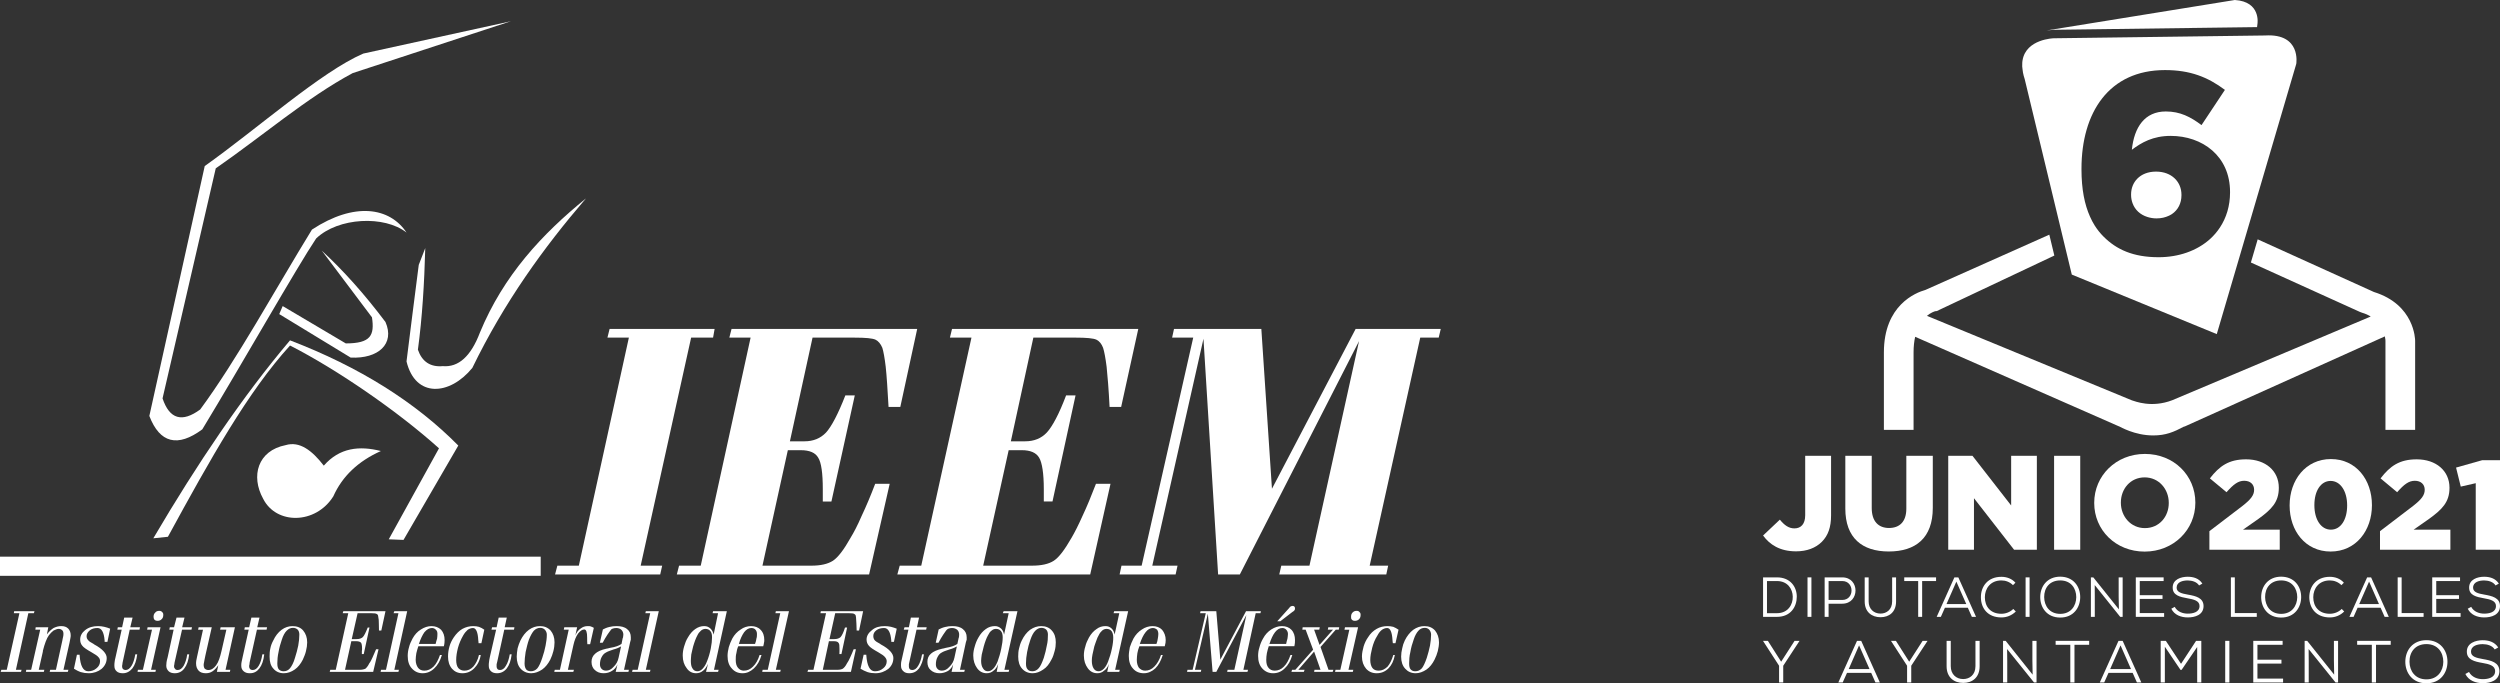 <?xml version="1.0" encoding="utf-8"?>
<!-- Generator: Adobe Illustrator 16.0.4, SVG Export Plug-In . SVG Version: 6.00 Build 0)  -->
<!DOCTYPE svg PUBLIC "-//W3C//DTD SVG 1.1//EN" "http://www.w3.org/Graphics/SVG/1.1/DTD/svg11.dtd">
<svg version="1.1" id="Capa_1" xmlns="http://www.w3.org/2000/svg" xmlns:xlink="http://www.w3.org/1999/xlink" x="0px" y="0px"
	 width="547.236px" height="149.567px" viewBox="0 0 547.236 149.567" enable-background="new 0 0 547.236 149.567"
	 xml:space="preserve">
<rect x="0" y="0" width="547.236" height="149.567" fill="#333333" stroke="none"/>
<g>
	<path fill="#FFFFFF" d="M393.307,130.611c0-2.139-1.406-4.228-4.337-4.228h-3.044v8.644h3.044
		C391.991,135.027,393.307,132.797,393.307,130.611z M386.784,127.188h2.186c2.332,0,3.423,1.741,3.455,3.412
		c0.043,1.749-1.049,3.624-3.455,3.624h-2.186V127.188z"/>
	<polygon fill="#FFFFFF" points="389.884,144.842 386.979,140.279 385.926,140.279 385.926,140.306 389.43,145.729 389.43,149.394 
		390.339,149.394 390.339,145.729 393.893,140.306 393.893,140.279 392.82,140.279 	"/>
	<rect x="395.655" y="126.384" fill="#FFFFFF" width="0.855" height="8.644"/>
	<path fill="#FFFFFF" d="M403.261,126.384h-3.856v8.644h0.864v-2.881h2.992C407.128,132.131,407.128,126.384,403.261,126.384z
		 M400.269,127.188h2.992c2.707,0,2.707,4.14,0,4.14h-2.992V127.188z"/>
	<path fill="#FFFFFF" d="M415.039,131.652v-5.269h-0.861v5.269c0,1.802-1.235,2.658-2.546,2.658c-1.471,0-2.595-1.014-2.595-2.658
		v-5.269h-0.866v5.269c0,2.337,1.591,3.455,3.461,3.455C413.515,135.107,415.039,133.989,415.039,131.652z"/>
	<polygon fill="#FFFFFF" points="416.83,127.188 419.879,127.188 419.879,135.027 420.746,135.027 420.746,127.188 423.795,127.188 
		423.795,126.384 416.83,126.384 	"/>
	<path fill="#FFFFFF" d="M431.63,135.027h0.915l-3.878-8.644h-0.861l-3.878,8.644h0.915l0.891-2.003h5.009L431.63,135.027z
		 M426.078,132.228l2.158-4.916l2.169,4.916H426.078z"/>
	<path fill="#FFFFFF" d="M440.693,133.297c-0.695,0.692-1.663,1.054-2.602,1.054c-2.396,0-3.616-1.583-3.616-3.613
		c0-1.92,1.22-3.686,3.616-3.686c0.938,0,1.832,0.335,2.537,1.033l0.538-0.532c-0.765-0.886-1.92-1.292-3.075-1.292
		c-2.996,0-4.504,2.131-4.482,4.487c0.011,2.412,1.498,4.404,4.482,4.404c1.166,0,2.278-0.431,3.158-1.302L440.693,133.297z"/>
	<rect x="443.392" y="126.384" fill="#FFFFFF" width="0.872" height="8.644"/>
	<path fill="#FFFFFF" d="M455.346,130.719c0.012-2.306-1.449-4.472-4.372-4.49c-2.8,0-4.378,2.054-4.378,4.479
		c0,2.273,1.441,4.472,4.378,4.472C453.896,135.18,455.336,132.981,455.346,130.719z M447.457,130.719
		c-0.024-2.035,1.198-3.667,3.517-3.667c2.358,0.006,3.509,1.736,3.509,3.667c-0.016,1.861-1.15,3.653-3.509,3.653
		S447.483,132.615,447.457,130.719z"/>
	<polygon fill="#FFFFFF" points="464.102,135.027 464.637,135.027 464.637,126.384 463.763,126.384 463.763,130.531 
		463.816,133.391 458.213,126.384 457.684,126.384 457.684,135.027 458.539,135.027 458.539,130.633 458.523,128.065 	"/>
	<polygon fill="#FFFFFF" points="473.606,127.188 473.606,126.384 467.515,126.384 467.515,135.027 473.714,135.027 473.714,134.2 
		468.381,134.2 468.381,131.096 473.363,131.096 473.363,130.285 468.381,130.285 468.381,127.188 	"/>
	<path fill="#FFFFFF" d="M478.91,130.157c-1.346-0.235-2.458-0.508-2.458-1.517c0-1.272,1.366-1.583,2.434-1.583
		c0.909,0.011,1.974,0.291,2.479,1.099l0.719-0.406c-0.748-1.188-2.027-1.503-3.215-1.503c-1.454,0-3.311,0.575-3.278,2.394
		c0,1.68,1.603,2.032,3.228,2.321c1.349,0.23,2.664,0.535,2.646,1.698c0,1.388-1.52,1.663-2.578,1.663
		c-1.051,0-2.26-0.379-2.856-1.483l-0.743,0.406c0.663,1.374,2.142,1.906,3.6,1.906c1.567,0,3.444-0.532,3.458-2.476
		C482.344,130.842,480.608,130.454,478.91,130.157z"/>
	<polygon fill="#FFFFFF" points="493.996,134.2 489.188,134.2 489.188,126.384 488.329,126.384 488.329,135.027 493.996,135.027 	
		"/>
	<path fill="#FFFFFF" d="M499.334,126.229c-2.792,0-4.375,2.054-4.375,4.479c0,2.273,1.438,4.472,4.375,4.472
		c2.928,0,4.364-2.198,4.378-4.461C503.725,128.413,502.262,126.247,499.334,126.229z M499.334,134.372
		c-2.359,0-3.485-1.757-3.515-3.653c-0.026-2.035,1.198-3.667,3.515-3.667c2.361,0.006,3.52,1.736,3.52,3.667
		C502.829,132.58,501.695,134.372,499.334,134.372z"/>
	<path fill="#FFFFFF" d="M509.988,134.351c-2.401,0-3.627-1.583-3.627-3.613c0-1.92,1.226-3.686,3.627-3.686
		c0.925,0,1.829,0.335,2.535,1.033l0.535-0.532c-0.754-0.886-1.918-1.292-3.07-1.292c-3.001,0-4.506,2.131-4.498,4.487
		c0.026,2.412,1.519,4.404,4.498,4.404c1.166,0,2.273-0.431,3.145-1.302l-0.548-0.554
		C511.897,133.989,510.913,134.351,509.988,134.351z"/>
	<path fill="#FFFFFF" d="M521.098,133.024l0.885,2.003h0.912l-3.875-8.644h-0.866l-3.876,8.644h0.91l0.882-2.003H521.098z
		 M518.575,127.312l2.169,4.916h-4.327L518.575,127.312z"/>
	<polygon fill="#FFFFFF" points="530.511,134.2 525.705,134.2 525.705,126.384 524.836,126.384 524.836,135.027 530.511,135.027 	
		"/>
	<polygon fill="#FFFFFF" points="533.281,131.096 538.262,131.096 538.262,130.285 533.281,130.285 533.281,127.188 
		538.491,127.188 538.491,126.384 532.399,126.384 532.399,135.027 538.609,135.027 538.609,134.2 533.281,134.2 	"/>
	<path fill="#FFFFFF" d="M543.813,130.157c-1.358-0.235-2.469-0.508-2.469-1.517c0-1.272,1.377-1.583,2.437-1.583
		c0.909,0.011,1.974,0.291,2.481,1.099l0.722-0.406c-0.759-1.188-2.035-1.503-3.225-1.503c-1.447,0-3.301,0.575-3.279,2.394
		c0,1.68,1.603,2.032,3.242,2.321c1.342,0.23,2.647,0.535,2.631,1.698c0,1.388-1.514,1.663-2.572,1.663
		c-1.041,0-2.258-0.379-2.852-1.483l-0.754,0.406c0.674,1.374,2.146,1.906,3.605,1.906c1.562,0,3.439-0.532,3.455-2.476
		C547.236,130.842,545.498,130.454,543.813,130.157z"/>
	<path fill="#FFFFFF" d="M406.489,140.279l-4.09,9.114h0.958l0.941-2.104h5.295l0.931,2.104h0.968l-4.086-9.114H406.489z
		 M404.673,146.454l2.268-5.186l2.284,5.186H404.673z"/>
	<polygon fill="#FFFFFF" points="417.911,144.842 415.007,140.279 413.942,140.279 413.942,140.306 417.451,145.729 
		417.451,149.394 418.36,149.394 418.36,145.729 421.912,140.306 421.912,140.279 420.848,140.279 	"/>
	<path fill="#FFFFFF" d="M432.416,145.834c0,1.909-1.299,2.808-2.68,2.808c-1.551,0-2.725-1.066-2.725-2.808v-5.555H426.1v5.555
		c0,2.474,1.658,3.653,3.637,3.653c1.975,0,3.595-1.18,3.595-3.653v-5.555h-0.915V145.834z"/>
	<polygon fill="#FFFFFF" points="444.879,144.657 444.933,147.68 439.03,140.279 438.455,140.279 438.455,149.394 439.375,149.394 
		439.375,144.767 439.343,142.071 445.237,149.394 445.788,149.394 445.788,140.279 444.879,140.279 	"/>
	<polygon fill="#FFFFFF" points="449.966,141.141 453.18,141.141 453.18,149.394 454.09,149.394 454.09,141.141 457.307,141.141 
		457.307,140.279 449.966,140.279 	"/>
	<path fill="#FFFFFF" d="M463.728,140.279l-4.095,9.114h0.966l0.937-2.104h5.292l0.931,2.104h0.966l-4.087-9.114H463.728z
		 M461.903,146.454l2.271-5.186l2.287,5.186H461.903z"/>
	<polygon fill="#FFFFFF" points="477.415,145.308 474.088,140.279 472.965,140.279 472.965,149.394 473.874,149.394 
		473.874,141.563 477.292,146.626 477.543,146.626 480.95,141.622 480.95,149.394 481.854,149.394 481.854,140.279 480.71,140.279 	
		"/>
	<rect x="487.085" y="140.279" fill="#FFFFFF" width="0.915" height="9.114"/>
	<polygon fill="#FFFFFF" points="494.141,145.257 499.397,145.257 499.397,144.406 494.141,144.406 494.141,141.141 
		499.652,141.141 499.652,140.279 493.23,140.279 493.23,149.394 499.756,149.394 499.756,148.54 494.141,148.54 	"/>
	<polygon fill="#FFFFFF" points="510.882,144.657 510.938,147.68 505.03,140.279 504.471,140.279 504.471,149.394 505.367,149.394 
		505.367,144.767 505.346,142.071 511.24,149.394 511.791,149.394 511.791,140.279 510.882,140.279 	"/>
	<polygon fill="#FFFFFF" points="515.968,141.141 519.178,141.141 519.178,149.394 520.095,149.394 520.095,141.141 
		523.312,141.141 523.312,140.279 515.968,140.279 	"/>
	<path fill="#FFFFFF" d="M531.137,140.13c-2.958,0-4.627,2.158-4.627,4.729c0,2.391,1.53,4.709,4.627,4.709
		c3.075,0,4.595-2.318,4.6-4.699C535.753,142.435,534.212,140.141,531.137,140.13z M531.137,148.709
		c-2.495,0-3.686-1.856-3.712-3.841c-0.026-2.149,1.263-3.88,3.712-3.88c2.484,0.011,3.69,1.835,3.69,3.88
		C534.816,146.815,533.621,148.709,531.137,148.709z"/>
	<path fill="#FFFFFF" d="M543.486,144.265c-1.42-0.249-2.596-0.527-2.596-1.603c0-1.34,1.451-1.663,2.572-1.663
		c0.963,0.005,2.083,0.302,2.613,1.16l0.775-0.431c-0.813-1.254-2.15-1.588-3.413-1.588c-1.526,0-3.484,0.617-3.458,2.521
		c0,1.768,1.698,2.15,3.416,2.452c1.414,0.244,2.786,0.557,2.775,1.798c0,1.457-1.602,1.754-2.709,1.754
		c-1.104,0-2.378-0.401-3.009-1.575l-0.797,0.438c0.7,1.452,2.268,2.014,3.806,2.014c1.65,0,3.624-0.562,3.645-2.62
		C547.107,144.98,545.278,144.574,543.486,144.265z"/>
	<path fill="#FFFFFF" d="M499.023,115.94h-8.039l3.343-2.335c2.889-2.086,4.493-3.698,4.493-6.806v-0.057
		c0-3.675-2.907-6.196-7.162-6.196c-3.787,0-5.833,1.471-7.927,4.169l3.643,3.027c1.54-1.746,2.562-2.503,3.87-2.503
		c1.302,0,2.169,0.757,2.169,1.971c0,1.172-0.704,2.089-2.509,3.504l-7.279,5.558v4.064h15.398V115.94z"/>
	<path fill="#FFFFFF" d="M501.185,110.607v0.051c0,5.501,3.426,10.069,8.98,10.069c5.56,0,9.039-4.621,9.039-10.12v-0.059
		c0-5.504-3.45-10.063-8.983-10.063C504.69,100.485,501.185,105.102,501.185,110.607z M513.777,110.607v0.051
		c0,3.087-1.388,5.282-3.557,5.282s-3.615-2.225-3.615-5.333v-0.059c0-3.11,1.417-5.276,3.56-5.276
		C512.31,105.272,513.777,107.517,513.777,110.607z"/>
	<path fill="#FFFFFF" d="M521.092,104.716l3.632,3.027c1.53-1.746,2.56-2.503,3.872-2.503c1.3,0,2.161,0.757,2.161,1.971
		c0,1.172-0.698,2.089-2.503,3.504l-7.285,5.558v4.064h15.407v-4.396h-8.042l3.338-2.335c2.898-2.086,4.506-3.698,4.506-6.806
		v-0.057c0-3.675-2.923-6.196-7.172-6.196C525.221,100.547,523.17,102.018,521.092,104.716z"/>
	<polygon fill="#FFFFFF" points="543.315,100.742 537.617,102.35 538.649,106.516 541.925,105.768 541.925,120.337 547.236,120.337 
		547.236,100.742 	"/>
	<path fill="#FFFFFF" d="M400.809,99.774h-5.661v13.008c0,1.912-0.915,2.88-2.359,2.88c-1.257,0-2.198-0.709-3.193-1.912
		l-3.669,3.469c1.434,1.968,3.643,3.466,7.218,3.466c2.354,0,4.287-0.73,5.644-2.083c1.377-1.383,2.021-3.204,2.021-5.796V99.774z"
		/>
	<path fill="#FFFFFF" d="M413.442,120.717c5.841,0,9.636-2.904,9.636-9.545V99.774h-5.793v11.568c0,2.875-1.498,4.231-3.787,4.231
		c-2.286,0-3.787-1.412-3.787-4.378V99.774h-5.781v11.542C403.93,117.748,407.599,120.717,413.442,120.717z"/>
	<polygon fill="#FFFFFF" points="440.23,110.643 431.764,99.774 426.458,99.774 426.458,120.337 432.09,120.337 432.09,109.054 
		440.873,120.337 445.857,120.337 445.857,99.774 440.23,99.774 	"/>
	<rect x="449.629" y="99.774" fill="#FFFFFF" width="5.723" height="20.562"/>
	<path fill="#FFFFFF" d="M480.549,110.054v-0.053c0-5.91-4.701-10.639-11.039-10.639c-6.347,0-11.099,4.79-11.099,10.691v0.057
		c0,5.907,4.688,10.631,11.04,10.631C475.789,120.741,480.549,115.956,480.549,110.054z M474.732,110.11
		c0,2.969-2.078,5.49-5.223,5.49c-3.118,0-5.264-2.586-5.264-5.547v-0.053c0-2.979,2.086-5.504,5.205-5.504
		c3.137,0,5.281,2.594,5.281,5.557V110.11z"/>
	<path fill="#FFFFFF" d="M443.199,17.33c-0.171-0.513-0.291-0.992-0.382-1.449C442.908,16.336,443.031,16.817,443.199,17.33z"/>
	<path fill="#FFFFFF" d="M442.729,15.224c-0.029-0.229-0.066-0.464-0.077-0.678C442.662,14.76,442.699,14.995,442.729,15.224z"/>
	<path fill="#FFFFFF" d="M442.656,14.128c0.006-0.283,0.011-0.567,0.051-0.824C442.673,13.564,442.659,13.842,442.656,14.128z"/>
	<path fill="#FFFFFF" d="M449.559,6.523l44.499-0.59l0.085-0.697c0,0,0.84-4.873-4.95-5.236l-41.211,6.667L449.559,6.523z"/>
	<path fill="#FFFFFF" d="M442.651,14.546c-0.006-0.147,0.005-0.278,0.005-0.417C442.656,14.268,442.646,14.4,442.651,14.546z"/>
	<path fill="#FFFFFF" d="M442.707,13.305c0.006-0.042,0.014-0.08,0.021-0.122C442.721,13.225,442.713,13.263,442.707,13.305z"/>
	<path fill="#FFFFFF" d="M442.817,15.88c-0.046-0.231-0.062-0.439-0.089-0.657C442.756,15.441,442.771,15.649,442.817,15.88z"/>
	<path fill="#FFFFFF" d="M495.816,7.766l-1.759,0.023l-44.499,0.59c0,0-6.038,0.142-6.83,4.804c-0.008,0.042-0.016,0.08-0.021,0.122
		c-0.04,0.257-0.045,0.541-0.051,0.824c0,0.139-0.011,0.27-0.005,0.417c0.011,0.214,0.048,0.449,0.077,0.678
		c0.027,0.218,0.043,0.425,0.089,0.657c0.091,0.457,0.211,0.936,0.382,1.449l7.927,32.905l1.086,4.51l1.292,5.358l31.736,13.032
		l4.947-16.816l1.471-5.001l10.98-37.331C502.639,13.987,503.795,7.28,495.816,7.766z M488.145,42.115
		c0,2.967-0.808,5.531-2.186,7.641c-0.634,0.968-1.383,1.843-2.24,2.609c-2.849,2.538-6.822,3.938-11.22,3.938
		c-5.57,0-9.226-1.693-12.034-4.503c-0.72-0.718-1.377-1.531-1.96-2.455c-0.377-0.594-0.712-1.25-1.021-1.944
		c-1.169-2.611-1.859-5.949-1.859-10.344v-0.107c0-12.27,5.964-21.611,18.287-21.611c5.507,0,9.339,1.521,13.11,4.333l-5.119,7.71
		c-2.423-1.803-4.669-2.984-7.819-2.984c-4.616,0-6.927,3.434-7.433,8.387c2.089-1.578,4.619-3.041,8.496-3.041
		c6.924,0,12.998,4.394,12.998,12.262V42.115z"/>
	<path fill="#FFFFFF" d="M519.632,63.914L494.196,52.39l-1.489,5.071l23.836,10.804l0.495,0.187c0.737,0.214,1.358,0.5,1.898,0.834
		l-43.452,18.322c-4.541,1.738-8.136,0.225-8.828,0.026l-44.862-18.498c0.84-0.698,1.594-0.952,1.808-1.011l0.343-0.035
		l25.737-12.152l-1.099-4.57l-27.104,12.088c-2.172,0.61-9.106,3.351-9.106,13.679v16.963h6.496V77.136
		c0-1.318,0.131-2.447,0.348-3.415l44.389,19.509l0.3,0.121c0.182,0.051,3.316,1.963,7.424,1.963c2.749,0,4.517-0.763,6.659-1.901
		l0.272-0.078l43.769-19.702c0.123,0.535,0.134,0.917,0.134,0.971v19.495h0.011h6.485V74.604
		C528.658,74.277,528.543,66.682,519.632,63.914z"/>
	<path fill="#FFFFFF" d="M471.943,37.563c-1.763,0-3.148,0.588-4.087,1.534c-0.888,0.895-1.374,2.108-1.374,3.473v0.112
		c0,0.648,0.123,1.259,0.331,1.826c0.52,1.408,1.653,2.493,3.252,2.989c0.604,0.188,1.26,0.309,1.99,0.309
		c1.035,0,1.923-0.218,2.683-0.574c0.104-0.048,0.208-0.096,0.307-0.151c0.129-0.069,0.252-0.138,0.369-0.216
		c1.349-0.904,2.097-2.386,2.097-4.124v-0.115C477.511,39.815,475.377,37.563,471.943,37.563z"/>
</g>
<g>
	<g>
		<path fill="#FFFFFF" d="M111.836,4.647l-32.315,7.079c-9.25,3.993-23.146,16.417-34.707,24.622L32.69,91.05
			c2.289,5.955,6.192,6.932,11.591,2.934c8.44-13.902,20.894-35.801,24.925-41.788c4.83-4.623,14.967-5.095,19.778-1.289
			c-3.659-5.532-11.384-6.77-20.7-0.648c-7.916,12.886-16.514,28.625-24.462,39.375c-3.979,2.922-6.718,2.12-8.241-2.426
			l11.647-50.356c10.021-6.929,20.004-15.516,29.976-20.85L111.836,4.647z"/>
		<path fill="#FFFFFF" d="M33.559,117.831l3.197-0.333c9.339-17.146,17.586-31.846,26.728-41.866
			C73.9,80.937,87.281,90.194,96.092,98.134l-10.995,19.918l3.23,0.131l11.99-20.652c-9.379-9.503-21.644-17.21-36.833-23.03
			C53.107,86.764,43.189,101.464,33.559,117.831"/>
		<path fill="#FFFFFF" d="M61.124,68.754l0.754-1.757l13.814,8.173c5.502,0,6.313-1.78,5.733-5.702L70.442,54.866
			c4.649,4.281,9.293,9.445,13.939,15.624c2.086,4.78-1.566,8.075-7.622,7.784L61.124,68.754z"/>
		<path fill="#FFFFFF" d="M93.087,54.303c-0.203,7.715-0.663,15.221-1.611,22.244c0.904,2.623,2.734,3.839,5.436,3.597
			c3.455,0.299,6.168-2.157,8.137-7.343c5.188-12.549,13.624-21.59,23.221-29.378c-9.259,10.779-17.863,22.667-24.877,37.106
			c-4.932,6.062-12.47,6.639-14.408-1.414c0.851-7.031,1.788-14.048,2.678-21.137L93.087,54.303z"/>
		<path fill="#FFFFFF" d="M70.878,101.927c3.432-3.945,7.794-4.396,12.496-3.2c-4.962,2.222-8.45,5.519-10.415,9.924
			c-3.879,6.169-12.502,6.218-15.364,0.511c-2.741-4.965-1.182-10.52,4.935-11.728C65.572,96.526,68.284,98.57,70.878,101.927"/>
		<rect y="121.851" fill="#FFFFFF" width="118.357" height="4.193"/>
		<path fill="#FFFFFF" d="M0.154,147.065l0.133-0.449H1.48l2.768-12.389H3.027l0.077-0.443h4.45l-0.135,0.443H6.203l-2.722,12.389
			h1.236l-0.115,0.449H0.154z M5.67,147.065h3.929l0.103-0.449h-1.22l0.902-3.991v-0.159c0.399-1.561,0.823-2.727,1.33-3.427
			c0.312-0.397,0.67-0.769,1.008-1.017c0.418-0.185,0.75-0.364,1.128-0.364c0.33,0,0.595,0.127,0.795,0.325
			c0.164,0.146,0.245,0.446,0.245,0.786c0,0.151-0.024,0.572-0.186,1.127c0,0.128-0.06,0.244-0.06,0.331l-1.401,6.389h-1.265
			l-0.101,0.449h3.969l0.12-0.449H13.89l1.333-5.959c0.102-0.43,0.145-0.761,0.196-1.019c0.055-0.251,0.055-0.435,0.055-0.6
			c0-0.609-0.216-1.115-0.553-1.456c-0.379-0.374-0.873-0.532-1.526-0.532c-0.61,0-1.115,0.158-1.673,0.418
			c-0.479,0.316-1.008,0.774-1.454,1.397l0.302-1.556H7.812l-0.072,0.527h1.06l-1.982,8.778H5.749L5.67,147.065z M16.835,143.322
			h0.595v0.117c0.146,2.3,0.778,3.496,1.879,3.496c0.704,0,1.305-0.205,1.828-0.665c0.494-0.399,0.76-0.92,0.76-1.521
			c0-0.359-0.091-0.648-0.353-0.903c-0.205-0.272-0.716-0.622-1.531-1.077c-1.06-0.603-1.757-1.062-2.023-1.45
			c-0.314-0.372-0.439-0.821-0.439-1.342c0-0.773,0.362-1.478,1.095-2.054c0.784-0.613,1.688-0.873,2.848-0.873
			c0.424,0,0.896,0.058,1.336,0.158c0.448,0.102,0.929,0.26,1.282,0.407l-0.598,2.882h-0.613v-0.271
			c-0.145-1.847-0.665-2.759-1.562-2.759c-0.677,0-1.218,0.147-1.685,0.515c-0.426,0.358-0.701,0.759-0.701,1.243
			c0,0.362,0.101,0.67,0.316,0.86c0.161,0.266,0.553,0.519,1.202,0.86c0.054,0.062,0.101,0.062,0.143,0.114
			c1.827,0.983,2.745,2.011,2.745,2.963c0,0.905-0.354,1.715-1.123,2.387c-0.743,0.601-1.711,0.958-2.806,0.958
			c-0.639,0-1.174-0.079-1.754-0.25c-0.543-0.184-1.044-0.457-1.491-0.744L16.835,143.322z M30.036,143.225
			c-0.165,1.365-0.515,2.378-1.064,3.087c-0.576,0.7-1.273,1.058-2.077,1.058c-0.612,0-1.072-0.135-1.375-0.434
			c-0.36-0.319-0.483-0.71-0.483-1.219c0-0.293,0-0.521,0.048-0.787c0.042-0.277,0.075-0.644,0.21-1.083l1.337-6.009h-0.949
			l0.101-0.527h0.943l0.461-2.125h1.835l-0.509,2.125h2.117l-0.099,0.527h-2.138l-1.5,6.912c-0.056,0.257-0.107,0.445-0.107,0.658
			c-0.06,0.194-0.06,0.331-0.06,0.509c0,0.214,0.06,0.395,0.212,0.54c0.163,0.159,0.386,0.205,0.562,0.205
			c0.464,0,0.894-0.287,1.29-0.923c0.38-0.596,0.635-1.453,0.824-2.515H30.036z M34.85,133.713c0.287,0,0.486,0.071,0.631,0.258
			c0.214,0.161,0.259,0.36,0.259,0.614c0,0.365-0.072,0.707-0.367,0.959c-0.236,0.25-0.523,0.354-0.913,0.354
			c-0.26,0-0.437-0.056-0.634-0.217c-0.15-0.185-0.214-0.39-0.214-0.642c0-0.409,0.093-0.709,0.379-0.961
			C34.165,133.843,34.46,133.713,34.85,133.713 M30.108,147.065h3.916l0.094-0.449h-1.053l2.073-9.306h-2.833l-0.099,0.527h1.063
			l-1.99,8.778h-1.095L30.108,147.065z M41.412,143.225c-0.155,1.365-0.51,2.378-1.058,3.087c-0.511,0.7-1.242,1.058-2.081,1.058
			c-0.557,0-1.035-0.135-1.353-0.434c-0.322-0.319-0.527-0.71-0.527-1.219c0-0.293,0.06-0.521,0.06-0.787
			c0.021-0.277,0.146-0.644,0.25-1.083l1.3-6.009h-0.944l0.104-0.527h0.934l0.54-2.125h1.749l-0.515,2.125h2.148l-0.107,0.527
			h-2.067l-1.57,6.912c-0.059,0.257-0.109,0.445-0.109,0.658c-0.068,0.194-0.068,0.331-0.068,0.509c0,0.214,0.119,0.395,0.261,0.54
			c0.122,0.159,0.305,0.205,0.526,0.205c0.502,0,0.912-0.287,1.312-0.923c0.332-0.596,0.648-1.453,0.787-2.515H41.412z
			 M51.42,137.311l-2.05,9.306h1.042l-0.086,0.449h-2.848l0.308-1.463c-0.381,0.565-0.773,1.014-1.252,1.333
			c-0.438,0.299-0.924,0.434-1.472,0.434c-0.682,0-1.239-0.18-1.584-0.569c-0.348-0.389-0.556-0.883-0.556-1.556
			c0-0.19,0-0.399,0.048-0.654c0.059-0.257,0.1-0.565,0.16-0.801l1.305-5.951h-1.069l0.112-0.527h2.876l-1.396,6.179
			c-0.142,0.748-0.259,1.195-0.297,1.518c-0.076,0.237-0.076,0.417-0.076,0.596c0,0.314,0.114,0.623,0.242,0.772
			c0.235,0.182,0.463,0.287,0.783,0.287c0.656,0,1.192-0.351,1.716-1.06c0.519-0.723,0.849-1.756,1.169-3.137l1.055-4.628h-1.376
			l0.118-0.527H51.42z M57.837,143.225c-0.143,1.365-0.508,2.378-1.059,3.087c-0.538,0.7-1.195,1.058-2.077,1.058
			c-0.625,0-1.007-0.135-1.364-0.434c-0.368-0.319-0.524-0.71-0.524-1.219c0-0.293,0-0.521,0.062-0.787
			c0.05-0.277,0.158-0.644,0.232-1.083l1.332-6.009h-0.952l0.098-0.527h0.953l0.487-2.125h1.778l-0.497,2.125h2.148l-0.101,0.527
			H56.24l-1.54,6.912c-0.05,0.257-0.09,0.445-0.09,0.658c-0.073,0.194-0.073,0.331-0.073,0.509c0,0.214,0.073,0.395,0.209,0.54
			c0.174,0.159,0.372,0.205,0.57,0.205c0.501,0,0.923-0.287,1.311-0.923c0.363-0.596,0.646-1.453,0.798-2.515H57.837z
			 M60.704,145.195c0,0.636,0.105,1.03,0.322,1.324c0.251,0.257,0.615,0.416,1.049,0.416c0.572,0,1.022-0.205,1.41-0.665
			c0.357-0.439,0.791-1.217,1.087-2.282c0.294-0.916,0.541-1.821,0.71-2.669c0.152-0.859,0.241-1.623,0.241-2.398
			c0-0.421-0.089-0.792-0.347-1.083c-0.255-0.255-0.604-0.407-1.068-0.407c-0.512,0-0.967,0.228-1.371,0.641
			c-0.42,0.429-0.767,1.062-1.05,1.953c-0.302,0.881-0.562,1.79-0.716,2.701C60.774,143.613,60.704,144.491,60.704,145.195
			 M62.114,147.369c-0.943,0-1.726-0.357-2.256-0.994c-0.617-0.636-0.847-1.53-0.847-2.643c0-0.596,0.018-1.202,0.169-1.814
			c0.112-0.599,0.333-1.163,0.64-1.723c0.442-0.969,1.057-1.766,1.82-2.337c0.731-0.548,1.557-0.808,2.402-0.808
			c0.968,0,1.778,0.313,2.325,0.972c0.562,0.671,0.872,1.526,0.872,2.583c0,0.574-0.09,1.264-0.265,1.925
			c-0.133,0.606-0.42,1.259-0.686,1.86c-0.468,0.919-1.06,1.678-1.772,2.166C63.774,147.065,63.004,147.369,62.114,147.369
			 M72.176,147.065l0.113-0.449h1.206l2.739-12.389h-1.222l0.143-0.443h9.226l-0.912,4.238h-0.512c0-1.166-0.056-1.938-0.056-2.341
			c-0.044-0.39-0.085-0.679-0.142-0.907c-0.041-0.189-0.151-0.334-0.351-0.404c-0.152-0.094-0.504-0.143-1.147-0.143h-2.985
			l-1.28,5.669h1.06c0.617,0,1.062-0.157,1.363-0.438c0.314-0.325,0.651-1.029,1.074-2.095h0.386l-1.258,5.81h-0.41v-0.644
			c0.044-0.215,0.044-0.363,0.044-0.532c0-0.679-0.086-1.093-0.218-1.304c-0.212-0.234-0.576-0.342-1.133-0.342h-1.001l-1.381,6.264
			h3.237c0.496,0,0.916-0.097,1.229-0.241c0.237-0.207,0.545-0.544,0.85-1.18c0.264-0.315,0.463-0.758,0.716-1.304
			c0.255-0.569,0.497-1.122,0.771-1.773h0.531l-1.167,4.947H72.176z M83.31,147.065h3.906l0.106-0.449h-1.004l2.814-12.832h-2.814
			l-0.173,0.443h1.071l-2.727,12.389h-1.081L83.31,147.065z M91.694,140.947h3.661c0.098-0.391,0.2-0.807,0.322-1.159
			c0.045-0.329,0.073-0.704,0.073-1.019c0-0.389-0.073-0.698-0.356-0.932c-0.199-0.222-0.492-0.369-0.833-0.369
			c-0.596,0-1.139,0.316-1.65,0.912C92.462,139.001,92.059,139.869,91.694,140.947 M96.73,143.379
			c-0.377,1.273-0.926,2.224-1.678,2.933c-0.714,0.7-1.582,1.058-2.542,1.058c-0.937,0-1.739-0.357-2.36-1.058
			c-0.616-0.657-0.904-1.562-0.904-2.737c0-0.6,0.088-1.259,0.288-1.917c0.138-0.596,0.432-1.254,0.762-1.869
			c0.476-0.867,1.054-1.518,1.841-2.003c0.747-0.475,1.511-0.734,2.296-0.734c0.873,0,1.557,0.26,2.126,0.808
			c0.509,0.571,0.762,1.346,0.762,2.229c0,0.231,0,0.411-0.029,0.607c0,0.253-0.083,0.485-0.133,0.769h-5.585
			c-0.176,0.509-0.316,1.003-0.436,1.512c-0.078,0.515-0.147,1.014-0.147,1.463c0,0.758,0.221,1.302,0.517,1.73
			c0.307,0.389,0.75,0.632,1.376,0.632c0.713,0,1.382-0.28,2.018-0.883c0.602-0.607,1.033-1.479,1.403-2.538H96.73z
			 M105.231,143.379c-0.211,1.273-0.743,2.224-1.453,2.933c-0.698,0.7-1.555,1.058-2.564,1.058c-0.971,0-1.712-0.357-2.28-0.994
			c-0.603-0.721-0.863-1.58-0.863-2.687c0-0.757,0.113-1.472,0.315-2.189c0.192-0.704,0.548-1.412,0.957-2.01
			c0.544-0.796,1.163-1.418,1.871-1.831c0.77-0.414,1.521-0.607,2.393-0.607c0.461,0,0.845,0.058,1.23,0.158
			c0.429,0.155,0.817,0.374,1.173,0.629l-0.637,2.957h-0.625c0-0.138,0-0.335-0.057-0.654c-0.085-1.76-0.484-2.672-1.156-2.672
			c-0.383,0-0.801,0.147-1.16,0.39c-0.351,0.314-0.711,0.732-1.01,1.275c-0.462,0.809-0.859,1.71-1.123,2.681
			c-0.243,0.955-0.386,1.799-0.386,2.677c0,0.704,0.144,1.34,0.46,1.734c0.363,0.391,0.794,0.574,1.348,0.574
			c0.711,0,1.375-0.28,1.942-0.883c0.525-0.607,0.999-1.479,1.23-2.538H105.231z M112,143.225c-0.151,1.365-0.526,2.378-1.07,3.087
			c-0.553,0.7-1.28,1.058-2.126,1.058c-0.56,0-1.001-0.135-1.323-0.434c-0.352-0.319-0.491-0.71-0.491-1.219
			c0-0.293,0-0.521,0.046-0.787c0.021-0.277,0.093-0.644,0.18-1.083l1.38-6.009h-1.021l0.141-0.527h0.985l0.455-2.125h1.775
			l-0.464,2.125h2.136l-0.097,0.527h-2.127l-1.516,6.912c-0.057,0.257-0.089,0.445-0.161,0.658v0.509
			c0,0.214,0.072,0.395,0.195,0.54c0.143,0.159,0.364,0.205,0.556,0.205c0.467,0,0.926-0.287,1.277-0.923
			c0.397-0.596,0.665-1.453,0.856-2.515H112z M114.825,145.195c0,0.636,0.135,1.03,0.344,1.324c0.209,0.257,0.559,0.416,1.03,0.416
			c0.536,0,1.043-0.205,1.443-0.665c0.352-0.439,0.715-1.217,1.061-2.282c0.307-0.916,0.567-1.821,0.72-2.669
			c0.168-0.859,0.274-1.623,0.274-2.398c0-0.421-0.164-0.792-0.428-1.083c-0.26-0.255-0.567-0.407-1.024-0.407
			c-0.525,0-1.004,0.228-1.4,0.641c-0.36,0.429-0.717,1.062-1.07,1.953c-0.316,0.881-0.502,1.79-0.717,2.701
			C114.922,143.613,114.825,144.491,114.825,145.195 M116.278,147.369c-0.941,0-1.727-0.357-2.31-0.994
			c-0.581-0.636-0.862-1.53-0.862-2.643c0-0.596,0.104-1.202,0.193-1.814c0.161-0.599,0.358-1.163,0.622-1.723
			c0.481-0.969,1.078-1.766,1.855-2.337c0.764-0.548,1.542-0.808,2.444-0.808c0.932,0,1.703,0.313,2.31,0.972
			c0.556,0.671,0.853,1.526,0.853,2.583c0,0.574-0.08,1.264-0.255,1.925c-0.15,0.606-0.381,1.259-0.674,1.86
			c-0.474,0.919-1.089,1.678-1.781,2.166C117.903,147.065,117.112,147.369,116.278,147.369 M121.325,147.065h4.171l0.135-0.449
			h-1.326l1.221-5.452c0.23-1.023,0.553-1.822,1.002-2.471c0.49-0.622,0.942-0.908,1.365-0.908c0.43,0,0.631,0.596,0.631,1.804
			c0,0.552,0,1.068,0.042,1.421h0.61l0.81-3.579c-0.205-0.12-0.409-0.222-0.599-0.281c-0.211-0.099-0.468-0.099-0.727-0.099
			c-0.61,0-1.081,0.158-1.563,0.532c-0.434,0.275-0.875,0.798-1.152,1.501l0.385-1.773h-2.814l-0.104,0.527h1.078l-1.924,8.778
			h-1.134L121.325,147.065z M135.95,141.499c-0.346,0.208-0.895,0.473-1.664,0.668c-0.751,0.258-1.322,0.458-1.62,0.653
			c-0.403,0.202-0.7,0.502-0.979,1.026c-0.237,0.439-0.36,0.998-0.36,1.562c0,0.423,0.124,0.76,0.36,1.003
			c0.23,0.251,0.575,0.389,0.979,0.389c0.614,0,1.166-0.28,1.663-0.857c0.564-0.534,0.921-1.192,1.086-2.01L135.95,141.499z
			 M131.305,140.694l0.661-2.909c0.388-0.202,0.864-0.421,1.402-0.541c0.508-0.136,1.015-0.193,1.615-0.193
			c0.967,0,1.747,0.193,2.282,0.656c0.56,0.422,0.815,1.035,0.815,1.782v0.535c-0.056,0.171-0.1,0.379-0.155,0.581l-1.335,6.011
			h1.068l-0.095,0.449h-2.793l0.39-1.642c-0.266,0.645-0.672,1.133-1.219,1.44c-0.503,0.325-1.11,0.505-1.834,0.505
			c-0.801,0-1.414-0.25-1.903-0.707c-0.452-0.392-0.723-1.008-0.723-1.782c0-0.736,0.271-1.339,0.818-1.808
			c0.482-0.447,1.286-0.82,2.417-1.074c0.191-0.026,0.466-0.08,0.82-0.184c1.217-0.195,2.003-0.495,2.514-0.867l0.241-1.208
			c0.079-0.15,0.115-0.28,0.115-0.455c0-0.15,0.042-0.245,0.042-0.363c0-0.421-0.157-0.792-0.439-1.062
			c-0.24-0.242-0.665-0.39-1.114-0.39c-0.308,0-0.51,0.055-0.724,0.114c-0.135,0.033-0.337,0.124-0.432,0.275
			c-0.202,0.213-0.458,0.642-0.773,1.062c-0.345,0.538-0.701,1.104-1.046,1.773H131.305z M138.359,147.065l0.111-0.449h1.118
			l2.735-12.389h-1.06l0.104-0.443h2.835l-2.835,12.832h1.006l-0.093,0.449H138.359z M151.22,144.652
			c0,0.698,0.091,1.265,0.362,1.659c0.244,0.419,0.592,0.624,1.078,0.624c0.435,0,0.799-0.205,1.141-0.561
			c0.333-0.367,0.694-0.876,0.943-1.58c0.359-0.862,0.638-1.82,0.833-2.797c0.201-0.988,0.281-1.803,0.281-2.449
			c0-0.628-0.08-1.049-0.341-1.376c-0.245-0.335-0.618-0.515-1.118-0.515c-0.287,0-0.667,0.127-0.939,0.364
			c-0.253,0.248-0.597,0.568-0.783,1.017c-0.189,0.349-0.348,0.7-0.502,1.102c-0.163,0.416-0.294,0.869-0.449,1.358
			c-0.143,0.668-0.321,1.271-0.414,1.785C151.282,143.789,151.22,144.237,151.22,144.652 M156.089,133.784h3.014l-2.818,12.832
			h1.021l-0.124,0.449h-2.635l0.437-1.756c-0.322,0.698-0.67,1.21-1.07,1.49c-0.455,0.39-0.969,0.569-1.528,0.569
			c-0.854,0-1.568-0.357-2.068-1.099c-0.566-0.722-0.871-1.618-0.871-2.781c0-0.669,0.107-1.322,0.305-1.99
			c0.201-0.704,0.447-1.358,0.822-1.95c0.453-0.807,1.008-1.42,1.6-1.842c0.659-0.463,1.285-0.656,1.96-0.656
			c0.575,0,0.969,0.158,1.382,0.532c0.341,0.341,0.589,0.798,0.698,1.338l0.969-4.693h-1.198L156.089,133.784z M161.742,140.947
			h3.534c0.158-0.391,0.255-0.807,0.299-1.159c0.118-0.329,0.118-0.704,0.118-1.019c0-0.389-0.118-0.698-0.33-0.932
			c-0.172-0.222-0.479-0.369-0.903-0.369c-0.562,0-1.107,0.316-1.566,0.912C162.456,139.001,162.026,139.869,161.742,140.947
			 M166.691,143.379c-0.363,1.273-0.924,2.224-1.667,2.933c-0.772,0.7-1.553,1.058-2.48,1.058c-1.008,0-1.779-0.357-2.364-1.058
			c-0.623-0.657-0.922-1.562-0.922-2.737c0-0.6,0.108-1.259,0.272-1.917c0.173-0.596,0.448-1.254,0.757-1.869
			c0.478-0.867,1.085-1.518,1.858-2.003c0.638-0.475,1.46-0.734,2.258-0.734c0.873,0,1.584,0.26,2.084,0.808
			c0.582,0.571,0.81,1.346,0.81,2.229c0,0.231,0,0.411-0.063,0.607c-0.059,0.253-0.059,0.485-0.164,0.769H161.6
			c-0.227,0.509-0.341,1.003-0.41,1.512c-0.141,0.515-0.141,1.014-0.141,1.463c0,0.758,0.141,1.302,0.487,1.73
			c0.313,0.389,0.755,0.632,1.247,0.632c0.792,0,1.45-0.28,2.041-0.883c0.645-0.607,1.112-1.479,1.445-2.538H166.691z
			 M166.849,147.065h3.942l0.101-0.449h-1.064l2.872-12.832h-2.872l-0.094,0.443h1.057l-2.734,12.389h-1.128L166.849,147.065z
			 M176.752,147.065l0.14-0.449h1.169l2.755-12.389h-1.226l0.082-0.443h9.262l-0.888,4.238h-0.531
			c-0.046-1.166-0.046-1.938-0.103-2.341c0-0.39-0.054-0.679-0.095-0.907c-0.032-0.189-0.204-0.334-0.353-0.404
			c-0.141-0.094-0.543-0.143-1.145-0.143h-2.997l-1.255,5.669h1.048c0.607,0,1.075-0.157,1.381-0.438
			c0.287-0.325,0.651-1.029,0.97-2.095h0.463l-1.241,5.81h-0.447c0.016-0.199,0.016-0.448,0.016-0.644v-0.532
			c0-0.679-0.016-1.093-0.229-1.304c-0.146-0.234-0.514-0.342-1.055-0.342h-1.028l-1.338,6.264h3.213
			c0.495,0,0.915-0.097,1.158-0.241c0.296-0.207,0.602-0.544,0.923-1.18c0.243-0.315,0.454-0.758,0.704-1.304
			c0.263-0.569,0.503-1.122,0.756-1.773h0.495l-1.091,4.947H176.752z M189.045,143.322l-0.68,3.053
			c0.467,0.287,0.992,0.561,1.532,0.744c0.557,0.171,1.108,0.25,1.725,0.25c1.117,0,2.026-0.357,2.825-0.958
			c0.77-0.672,1.105-1.481,1.105-2.387c0-0.952-0.89-1.979-2.741-2.963c-0.025-0.052-0.134-0.052-0.134-0.114
			c-0.66-0.342-1.055-0.595-1.257-0.86c-0.139-0.19-0.258-0.498-0.258-0.86c0-0.484,0.195-0.885,0.641-1.243
			c0.47-0.367,1.071-0.515,1.725-0.515c0.886,0,1.418,0.912,1.571,2.759v0.271h0.578l0.614-2.882
			c-0.405-0.147-0.778-0.306-1.246-0.407c-0.439-0.101-0.905-0.158-1.37-0.158c-1.159,0-2.102,0.26-2.802,0.873
			c-0.759,0.576-1.185,1.28-1.185,2.054c0,0.521,0.161,0.97,0.479,1.342c0.286,0.388,0.994,0.848,2.074,1.45
			c0.808,0.455,1.286,0.805,1.483,1.077c0.224,0.255,0.373,0.544,0.373,0.903c0,0.601-0.253,1.121-0.747,1.521
			c-0.541,0.46-1.109,0.665-1.843,0.665c-1.105,0-1.712-1.196-1.875-3.496v-0.117H189.045z M202.242,143.225
			c-0.164,1.365-0.584,2.378-1.067,3.087c-0.556,0.7-1.247,1.058-2.146,1.058c-0.542,0-0.975-0.135-1.278-0.434
			c-0.373-0.319-0.527-0.71-0.527-1.219c0-0.293,0-0.521,0.038-0.787c0.085-0.277,0.117-0.644,0.241-1.083l1.346-6.009h-1.022
			l0.162-0.527h0.961l0.435-2.125h1.792l-0.453,2.125h2.124l-0.124,0.527h-2.104l-1.528,6.912c-0.061,0.257-0.089,0.445-0.142,0.658
			v0.509c0,0.214,0.052,0.395,0.179,0.54c0.168,0.159,0.357,0.205,0.583,0.205c0.454,0,0.909-0.287,1.267-0.923
			c0.395-0.596,0.66-1.453,0.861-2.515H202.242z M209.451,141.499c-0.353,0.208-0.901,0.473-1.63,0.668
			c-0.801,0.258-1.349,0.458-1.652,0.653c-0.407,0.202-0.699,0.502-0.959,1.026c-0.246,0.439-0.352,0.998-0.352,1.562
			c0,0.423,0.106,0.76,0.352,1.003c0.219,0.251,0.552,0.389,0.959,0.389c0.623,0,1.166-0.28,1.663-0.857
			c0.559-0.534,0.927-1.192,1.092-2.01L209.451,141.499z M204.827,140.694l0.643-2.909c0.398-0.202,0.863-0.421,1.408-0.541
			c0.521-0.136,1.029-0.193,1.615-0.193c0.958,0,1.73,0.193,2.27,0.656c0.546,0.422,0.839,1.035,0.839,1.782v0.535
			c-0.057,0.171-0.114,0.379-0.179,0.581l-1.293,6.011h1.064l-0.125,0.449h-2.774l0.359-1.642c-0.264,0.645-0.66,1.133-1.137,1.44
			c-0.588,0.325-1.186,0.505-1.893,0.505c-0.799,0-1.424-0.25-1.92-0.707c-0.47-0.392-0.702-1.008-0.702-1.782
			c0-0.736,0.232-1.339,0.794-1.808c0.489-0.447,1.319-0.82,2.431-1.074c0.174-0.026,0.461-0.08,0.791-0.184
			c1.207-0.195,2.04-0.495,2.543-0.867l0.261-1.208c0.056-0.15,0.106-0.28,0.106-0.455c0-0.15,0.025-0.245,0.025-0.363
			c0-0.421-0.132-0.792-0.421-1.062c-0.299-0.242-0.677-0.39-1.144-0.39c-0.292,0-0.484,0.055-0.697,0.114
			c-0.154,0.033-0.295,0.124-0.447,0.275c-0.227,0.213-0.456,0.642-0.775,1.062c-0.34,0.538-0.71,1.104-1.043,1.773H204.827z
			 M214.761,144.652c0,0.698,0.137,1.265,0.423,1.659c0.251,0.419,0.592,0.624,1.052,0.624c0.456,0,0.833-0.205,1.178-0.561
			c0.367-0.367,0.655-0.876,0.957-1.58c0.309-0.862,0.6-1.82,0.795-2.797c0.215-0.988,0.319-1.803,0.319-2.449
			c0-0.628-0.104-1.049-0.36-1.376c-0.252-0.335-0.611-0.515-1.125-0.515c-0.338,0-0.657,0.127-0.931,0.364
			c-0.355,0.248-0.56,0.568-0.79,1.017c-0.202,0.349-0.352,0.7-0.503,1.102c-0.162,0.416-0.297,0.869-0.437,1.358
			c-0.155,0.668-0.312,1.271-0.442,1.785C214.831,143.789,214.761,144.237,214.761,144.652 M219.692,133.784h3.025l-2.86,12.832
			h1.038l-0.101,0.449h-2.625l0.344-1.756c-0.26,0.698-0.602,1.21-1.036,1.49c-0.409,0.39-0.929,0.569-1.488,0.569
			c-0.842,0-1.569-0.357-2.103-1.099c-0.519-0.722-0.846-1.618-0.846-2.781c0-0.669,0.117-1.322,0.328-1.99
			c0.19-0.704,0.454-1.358,0.805-1.95c0.445-0.807,1.011-1.42,1.603-1.842c0.612-0.463,1.292-0.656,2.005-0.656
			c0.472,0,0.939,0.158,1.344,0.532c0.36,0.341,0.568,0.798,0.659,1.338l1.011-4.693h-1.289L219.692,133.784z M224.58,145.195
			c0,0.636,0.082,1.03,0.363,1.324c0.177,0.257,0.537,0.416,1.021,0.416c0.539,0,1.006-0.205,1.401-0.665
			c0.399-0.439,0.743-1.217,1.12-2.282c0.289-0.916,0.505-1.821,0.655-2.669c0.215-0.859,0.245-1.623,0.245-2.398
			c0-0.421-0.101-0.792-0.354-1.083c-0.257-0.255-0.617-0.407-1.07-0.407c-0.498,0-0.95,0.228-1.353,0.641
			c-0.412,0.429-0.755,1.062-1.056,1.953c-0.312,0.881-0.556,1.79-0.722,2.701C224.661,143.613,224.58,144.491,224.58,145.195
			 M226.044,147.369c-0.971,0-1.755-0.357-2.309-0.994c-0.584-0.636-0.857-1.53-0.857-2.643c0-0.596,0.029-1.202,0.191-1.814
			c0.139-0.599,0.307-1.163,0.591-1.723c0.462-0.969,1.072-1.766,1.818-2.337c0.799-0.548,1.563-0.808,2.451-0.808
			c0.951,0,1.75,0.313,2.307,0.972c0.613,0.671,0.87,1.526,0.87,2.583c0,0.574-0.058,1.264-0.257,1.925
			c-0.17,0.606-0.338,1.259-0.695,1.86c-0.474,0.919-1.014,1.678-1.793,2.166C227.613,147.065,226.86,147.369,226.044,147.369
			 M238.993,144.652c0,0.698,0.143,1.265,0.391,1.659c0.251,0.419,0.63,0.624,1.075,0.624c0.432,0,0.805-0.205,1.171-0.561
			c0.355-0.367,0.659-0.876,0.929-1.58c0.33-0.862,0.625-1.82,0.825-2.797c0.221-0.988,0.299-1.803,0.299-2.449
			c0-0.628-0.142-1.049-0.35-1.376c-0.247-0.335-0.657-0.515-1.102-0.515c-0.361,0-0.683,0.127-0.968,0.364
			c-0.286,0.248-0.542,0.568-0.754,1.017c-0.208,0.349-0.367,0.7-0.496,1.102c-0.174,0.416-0.298,0.869-0.475,1.358
			c-0.156,0.668-0.3,1.271-0.404,1.785C239.029,143.789,238.993,144.237,238.993,144.652 M243.896,133.784h3.051l-2.85,12.832h1.005
			l-0.097,0.449h-2.638l0.366-1.756c-0.229,0.698-0.606,1.21-1.053,1.49c-0.417,0.39-0.913,0.569-1.472,0.569
			c-0.858,0-1.566-0.357-2.101-1.099c-0.53-0.722-0.855-1.618-0.855-2.781c0-0.669,0.109-1.322,0.325-1.99
			c0.144-0.704,0.483-1.358,0.791-1.95c0.46-0.807,1.014-1.42,1.645-1.842c0.596-0.463,1.25-0.656,1.971-0.656
			c0.52,0,0.956,0.158,1.349,0.532c0.35,0.341,0.562,0.798,0.65,1.338l1.021-4.693h-1.255L243.896,133.784z M249.5,140.947h3.643
			c0.143-0.391,0.262-0.807,0.294-1.159c0.054-0.329,0.116-0.704,0.116-1.019c0-0.389-0.116-0.698-0.268-0.932
			c-0.306-0.222-0.535-0.369-0.948-0.369c-0.543,0-1.122,0.316-1.568,0.912C250.268,139.001,249.865,139.869,249.5,140.947
			 M254.52,143.379c-0.396,1.273-0.92,2.224-1.636,2.933c-0.759,0.7-1.611,1.058-2.504,1.058c-0.997,0-1.836-0.357-2.399-1.058
			c-0.612-0.657-0.894-1.562-0.894-2.737c0-0.6,0.111-1.259,0.229-1.917c0.182-0.596,0.483-1.254,0.782-1.869
			c0.479-0.867,1.099-1.518,1.861-2.003c0.697-0.475,1.5-0.734,2.324-0.734c0.86,0,1.567,0.26,2.092,0.808
			c0.473,0.571,0.79,1.346,0.79,2.229c0,0.231-0.039,0.411-0.039,0.607c-0.04,0.253-0.128,0.485-0.169,0.769h-5.554
			c-0.205,0.509-0.344,1.003-0.439,1.512c-0.068,0.515-0.125,1.014-0.125,1.463c0,0.758,0.176,1.302,0.463,1.73
			c0.37,0.389,0.806,0.632,1.355,0.632c0.749,0,1.438-0.28,2.01-0.883c0.62-0.607,1.127-1.479,1.459-2.538H254.52z M259.836,147.065
			l0.098-0.449h1.125l2.875-12.389h-1.246l0.107-0.443h3.446l0.882,10.606l5.627-10.606h3.252l-0.097,0.443h-1.041l-2.697,12.389
			h1.014l-0.117,0.449h-4.448l0.098-0.449h1.473l2.636-11.985l-6.583,12.435h-0.814l-1.033-12.734l-2.834,12.285h1.394l-0.108,0.449
			H259.836z"/>
		<path fill="#FFFFFF" d="M277.874,140.947h3.655c0.091-0.391,0.165-0.807,0.29-1.159c0.044-0.329,0.106-0.704,0.106-1.019
			c0-0.389-0.158-0.698-0.375-0.932c-0.196-0.222-0.514-0.369-0.84-0.369c-0.627,0-1.125,0.316-1.605,0.912
			C278.616,139.001,278.23,139.869,277.874,140.947 M282.875,143.379c-0.354,1.273-0.896,2.224-1.666,2.933
			c-0.698,0.7-1.55,1.058-2.533,1.058c-0.953,0-1.759-0.357-2.378-1.058c-0.603-0.657-0.907-1.562-0.907-2.737
			c0-0.6,0.083-1.259,0.304-1.917c0.15-0.596,0.406-1.254,0.769-1.869c0.453-0.867,1.065-1.518,1.808-2.003
			c0.759-0.475,1.504-0.734,2.328-0.734c0.863,0,1.57,0.26,2.088,0.808c0.543,0.571,0.776,1.346,0.776,2.229
			c0,0.231,0,0.411-0.017,0.607c0,0.253-0.093,0.485-0.12,0.758h-5.605c-0.148,0.52-0.322,1.014-0.411,1.522
			c-0.088,0.515-0.135,1.014-0.135,1.463c0,0.758,0.135,1.302,0.481,1.73c0.308,0.389,0.766,0.632,1.373,0.632
			c0.706,0,1.436-0.28,2.005-0.883c0.615-0.607,1.086-1.479,1.438-2.538H282.875z M280.259,135.988h-0.673l2.537-2.821
			c0.143-0.202,0.297-0.354,0.439-0.456c0.127-0.041,0.262-0.081,0.346-0.081c0.185,0,0.325,0.04,0.421,0.138
			c0.12,0.144,0.137,0.247,0.137,0.446c0,0.123,0,0.202-0.109,0.367c-0.08,0.113-0.232,0.262-0.48,0.39L280.259,135.988z
			 M285.146,137.311l-0.073,0.527h0.728l1.635,4.379l-3.897,4.399h-0.715l-0.135,0.449h2.716l0.162-0.449h-1.372l3.459-3.991
			l1.403,3.991h-1.323l-0.08,0.449h4.062l0.151-0.449h-1.059l-1.752-4.997l3.333-3.781h0.656l0.107-0.527h-2.393l-0.109,0.527h1.131
			l-2.938,3.326l-1.19-3.326h1.127l0.114-0.527H285.146z M296.938,133.709c0.311,0,0.503,0.075,0.633,0.262
			c0.218,0.161,0.259,0.36,0.259,0.614c0,0.365-0.073,0.707-0.348,0.959c-0.234,0.247-0.545,0.354-0.914,0.354
			c-0.265,0-0.444-0.056-0.603-0.217c-0.224-0.189-0.227-0.39-0.227-0.642c0-0.409,0.085-0.709,0.333-0.961
			C296.304,133.843,296.568,133.709,296.938,133.709 M292.235,147.065l0.1-0.449h1.056l1.968-8.778h-1.058l0.104-0.527h2.87
			l-2.104,9.306h1.055l-0.103,0.449H292.235z M305.326,143.379c-0.238,1.273-0.701,2.224-1.409,2.933
			c-0.71,0.7-1.552,1.058-2.578,1.058c-0.979,0-1.737-0.357-2.308-0.994c-0.602-0.721-0.909-1.58-0.909-2.69
			c0-0.753,0.184-1.468,0.367-2.186c0.218-0.704,0.542-1.412,0.977-2.01c0.477-0.796,1.144-1.418,1.873-1.831
			c0.715-0.414,1.508-0.607,2.392-0.607c0.435,0,0.831,0.058,1.251,0.158c0.371,0.146,0.77,0.374,1.149,0.629l-0.669,2.957h-0.572
			c0-0.138-0.078-0.335-0.078-0.654c-0.098-1.76-0.494-2.672-1.163-2.672c-0.39,0-0.802,0.147-1.147,0.39
			c-0.406,0.314-0.728,0.732-1.008,1.275c-0.524,0.809-0.883,1.71-1.132,2.681c-0.242,0.955-0.417,1.799-0.417,2.677
			c0,0.704,0.176,1.34,0.474,1.734c0.306,0.391,0.759,0.574,1.357,0.574c0.728,0,1.319-0.28,1.958-0.883
			c0.514-0.607,0.935-1.479,1.251-2.538H305.326z M308.454,145.195c0,0.636,0.081,1.03,0.322,1.324
			c0.249,0.257,0.534,0.416,0.988,0.416c0.612,0,1.048-0.205,1.485-0.665c0.341-0.439,0.706-1.217,1.07-2.282
			c0.277-0.916,0.538-1.821,0.7-2.669c0.144-0.859,0.238-1.623,0.238-2.398c0-0.421-0.151-0.792-0.401-1.083
			c-0.26-0.255-0.538-0.407-0.986-0.407c-0.534,0-1.059,0.228-1.394,0.641c-0.391,0.429-0.754,1.062-1.037,1.953
			c-0.325,0.881-0.571,1.79-0.718,2.701C308.495,143.613,308.454,144.491,308.454,145.195 M309.902,147.369
			c-0.999,0-1.734-0.357-2.309-0.994c-0.597-0.636-0.892-1.53-0.892-2.643c0-0.596,0.085-1.202,0.234-1.814
			c0.109-0.599,0.3-1.163,0.565-1.723c0.478-0.969,1.101-1.766,1.849-2.337c0.77-0.548,1.579-0.808,2.447-0.808
			c0.987,0,1.713,0.304,2.332,0.972c0.531,0.671,0.859,1.526,0.859,2.583c0,0.574-0.103,1.264-0.265,1.925
			c-0.157,0.606-0.406,1.259-0.708,1.86c-0.461,0.919-1.054,1.678-1.762,2.166C311.501,147.065,310.682,147.369,309.902,147.369"/>
		<path fill="#FFFFFF" d="M121.5,125.744l0.502-1.923h4.702l10.953-49.918h-4.694l0.473-1.9h22.989l-0.336,1.9h-4.804
			l-11.046,49.918h4.709l-0.432,1.923H121.5z M148.153,125.744h42.088l4.509-19.843h-3.176c-1.001,2.641-1.983,4.964-2.955,7.009
			c-0.89,2.06-1.704,3.618-2.411,4.771c-1.479,2.646-2.762,4.319-3.875,5.06c-1.142,0.729-2.691,1.081-4.767,1.081h-10.667
			l5.556-25.277h2.83c1.922,0,3.19,0.541,3.817,1.643c0.685,1.064,1.004,3.424,1.004,6.883v2.705h1.888l5.116-23.229h-2.065
			c-1.601,4.116-3.051,6.839-4.231,8.134c-1.226,1.29-2.812,1.919-4.707,1.919h-3.201l4.956-22.696h9.158
			c2.476,0,3.988,0.145,4.639,0.458c0.612,0.307,1.125,0.909,1.483,1.776c0.238,0.756,0.504,2.176,0.736,4.14
			c0.218,1.971,0.402,4.934,0.623,8.804h2.572l3.697-17.078h-40.637l-0.485,1.9h4.656l-10.915,49.918h-4.745L148.153,125.744z
			 M196.424,125.744l0.517-1.923h4.716l10.991-49.918h-4.716l0.459-1.9h40.771l-3.749,17.078h-2.531
			c-0.197-3.87-0.445-6.833-0.65-8.804c-0.247-1.964-0.527-3.384-0.771-4.14c-0.336-0.867-0.815-1.47-1.447-1.776
			c-0.663-0.312-2.178-0.458-4.64-0.458h-9.179l-4.925,22.696h3.147c1.914,0,3.512-0.629,4.722-1.919
			c1.208-1.295,2.673-4.018,4.227-8.134h2.069l-5.051,23.229h-1.9v-2.705c0-3.459-0.377-5.818-1.022-6.883
			c-0.65-1.102-1.917-1.643-3.802-1.643h-2.867l-5.578,25.277h10.674c2.07,0,3.67-0.352,4.789-1.081
			c1.133-0.74,2.383-2.414,3.901-5.06c0.669-1.152,1.472-2.711,2.388-4.771c0.965-2.045,1.921-4.368,2.934-7.009h3.184
			l-4.444,19.843H196.424z M245.075,125.744h12.26l0.42-1.923h-5.526l11.205-49.669l3.205,51.592h4.757l26.092-51.077
			l-10.856,49.154h-6.165l-0.442,1.923h23.427l0.41-1.923h-4.046l11.069-49.918h4.041l0.449-1.9H296.74l-18.316,34.983
			l-2.323-34.983h-19.117l-0.414,1.9h4.622l-11.291,49.918h-4.415L245.075,125.744z"/>
	</g>
</g>
</svg>
